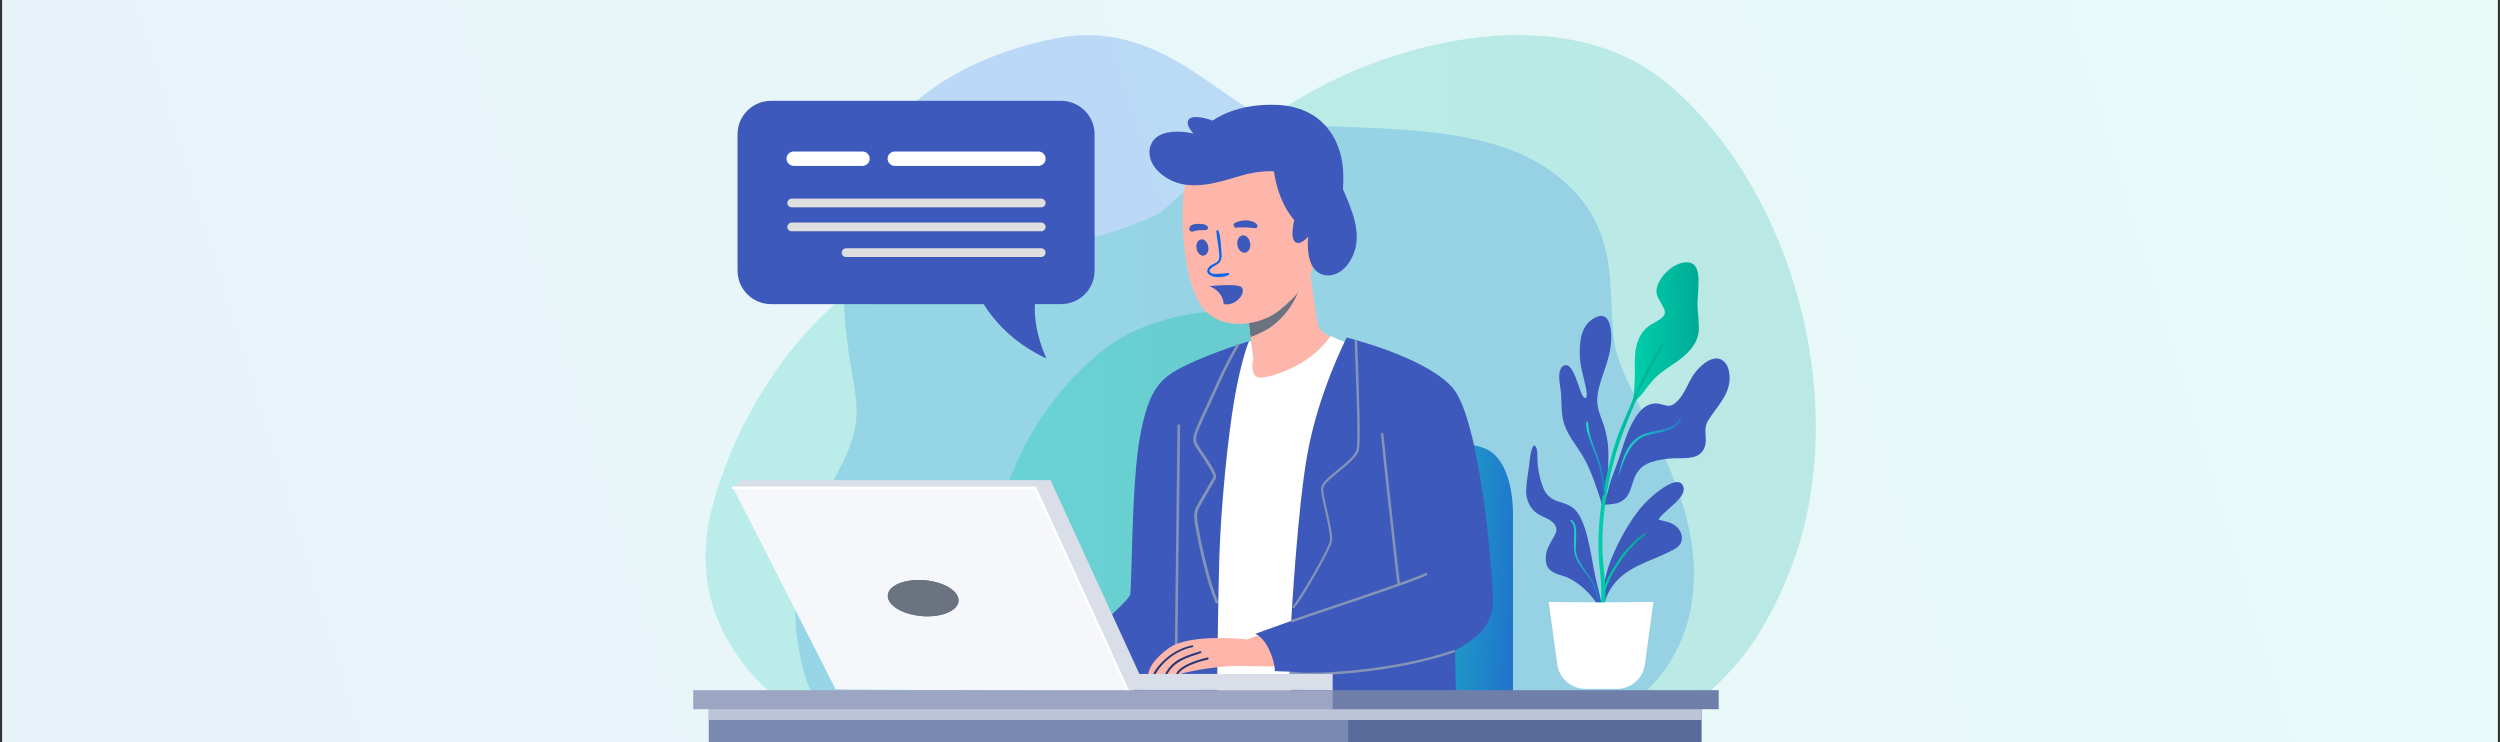<svg width="539" height="160" viewBox="0 0 539 160" fill="none" xmlns="http://www.w3.org/2000/svg">
<rect x="0" y="0" width="539" height="160" fill="#333333" stroke="none"/>
<g clip-path="url(#clip0_7708_409258)">
<rect width="538" height="160" transform="translate(0.5)" fill="#EDF4FF"/>
<rect width="538" height="160" transform="translate(0.5)" fill="url(#paint0_linear_7708_409258)"/>
<path opacity="0.2" d="M302.387 164.786C329.163 164.719 359.674 157.273 364.573 130.948C368.959 107.376 349.907 85.818 348.091 74.032C346.274 62.247 350.306 47.613 333.425 36.22C316.544 24.827 286.504 28.903 275.117 26.055C263.73 23.256 250.527 3.76 227.798 8.229C205.068 12.698 183.048 26.104 181.984 55.372C180.877 84.64 189.339 85.425 180.877 101.287C172.458 117.149 169.135 128.099 173.167 144.354C177.075 160.107 194.108 165.056 210.339 165.016L302.387 164.786Z" fill="#0967EB"/>
<path opacity="0.2" d="M306.012 168.018C334.993 167.822 365.609 160.183 380.119 135.096C383.754 128.81 386.883 121.7 388.871 113.839C397.455 79.902 384.334 38.738 359.458 17.976C334.638 -2.837 289.807 11.158 269.907 28.587C250.007 46.017 250.007 45.966 250.007 45.966C250.007 45.966 230.981 55.706 206.106 54.886C181.23 54.014 159.034 85.849 153.184 110.866C144.982 145.941 184.812 168.839 220.833 168.595L306.012 168.018Z" fill="url(#paint1_linear_7708_409258)"/>
<path opacity="0.3" d="M303.762 159.678C304.672 158.428 317.827 123.675 303.155 91.822C288.484 59.968 251.673 63.669 237.002 76.12C222.33 88.571 215.165 104.673 213.649 121.624C212.17 138.576 222.027 165.079 222.027 165.079L303.762 159.678Z" fill="url(#paint2_linear_7708_409258)"/>
<path d="M326.199 152.687V111.348C326.199 111.348 326.646 100.195 320.781 96.977C314.86 93.759 290.058 95.479 290.058 95.479V152.632H326.199V152.687Z" fill="url(#paint3_linear_7708_409258)"/>
<path d="M282.239 56.801C282.239 56.801 283.748 69.341 284.306 70.34C284.865 71.394 284.865 71.394 284.865 71.394L287.77 73.336C287.77 73.336 282.239 81.16 275.425 82.381C268.61 83.657 269.168 79.606 269.168 79.606L270.23 77.442L268.833 65.512C268.833 65.568 281.234 59.908 282.239 56.801Z" fill="#FFB6AA"/>
<path d="M291.402 74.391L286.878 72.449C286.878 72.449 283.973 77.166 277.27 79.885C270.567 82.603 270.455 81.05 270.12 79.885C269.785 78.719 270.232 77.499 270.232 77.499L269.729 73.504L267.048 74.391L257.775 149.134L281.683 150.299L291.402 74.391Z" fill="white"/>
<path d="M269.281 73.559C269.281 73.559 267.661 77.276 266.153 85.988C264.645 94.7 263.248 109.404 262.913 119.503C262.578 129.602 262.355 152.685 262.355 152.685C262.355 152.685 232.526 152.685 232.19 152.685C231.855 152.685 229.789 141.31 229.789 141.31C229.789 141.31 242.971 130.101 243.642 128.27C244.089 127.049 243.865 104.355 245.82 93.923C247.775 83.491 250.345 81.382 255.652 78.775C261.182 76.056 269.281 73.559 269.281 73.559Z" fill="#3D59BC"/>
<path d="M253.588 139.537C253.755 139.537 253.867 139.426 253.867 139.26C253.867 138.427 254.035 126.775 254.146 115.511C254.314 104.247 254.426 92.594 254.426 91.762C254.426 91.595 254.314 91.484 254.146 91.484C253.979 91.484 253.867 91.595 253.867 91.762C253.867 92.594 253.7 104.247 253.588 115.511C253.42 126.775 253.309 138.427 253.309 139.26C253.309 139.426 253.42 139.537 253.588 139.537Z" fill="#8593B6"/>
<path d="M313.691 136.706L313.914 152.686H278.778C278.778 152.686 277.27 139.147 277.829 137.871C278.443 136.595 313.691 136.706 313.691 136.706Z" fill="#3D59BC"/>
<path d="M274.592 70.007C273.139 71.172 271.184 72.06 269.676 72.615L268.838 65.513C268.838 65.513 278.111 61.296 281.295 58.133C280.625 61.739 279.005 66.511 274.592 70.007Z" fill="#697399"/>
<path d="M274.592 70.007C273.139 71.172 271.184 72.06 269.676 72.615L268.838 65.513C268.838 65.513 278.111 61.296 281.295 58.133C280.625 61.739 279.005 66.511 274.592 70.007Z" fill="#6B7380"/>
<path d="M257.997 33.497C257.997 33.497 255.595 37.603 255.092 42.708C254.645 47.758 255.092 60.742 259.226 66.235C263.359 71.729 272.073 70.12 275.983 66.79C279.614 63.738 283.133 60.354 284.083 53.695C285.033 47.036 282.128 34.385 273.917 31.777C265.705 29.169 257.997 33.497 257.997 33.497Z" fill="#FFB6AA"/>
<path d="M247.555 145.471C247.555 145.471 247.946 145.471 248.561 145.471C248.728 145.471 248.896 145.471 249.008 145.471C249.622 145.471 250.348 145.416 251.074 145.416C251.242 145.416 251.41 145.416 251.577 145.416C252.303 145.416 252.918 145.471 253.532 145.471C253.644 145.471 253.812 145.471 253.979 145.471C254.035 145.471 254.147 145.471 254.147 145.471C254.482 145.416 254.538 145.305 254.929 145.194C255.376 144.972 261.744 143.585 266.939 143.585C272.078 143.585 276.714 143.973 277.496 143.307C278.278 142.697 278.725 136.205 274.312 135.816L268.894 137.869C268.894 137.869 256.549 136.427 251.968 139.756C247.444 143.03 247.555 145.471 247.555 145.471Z" fill="#FFB6AA"/>
<path d="M253.536 145.416C253.648 145.416 253.815 145.416 253.983 145.416C254.095 145.25 254.318 144.917 254.43 144.806C255.826 143.363 259.178 142.475 260.407 142.198C260.518 142.142 260.574 142.031 260.574 141.92C260.574 141.809 260.407 141.754 260.295 141.754C258.507 142.198 254.709 143.252 253.648 145.083C253.703 145.139 253.592 145.305 253.536 145.416Z" fill="#223A7A"/>
<path d="M251.133 145.414C251.301 145.414 251.468 145.414 251.636 145.414C253.144 142.64 255.658 141.863 258.73 140.864L258.898 140.809C259.009 140.753 259.065 140.642 259.009 140.531C258.953 140.42 258.842 140.365 258.73 140.42L258.562 140.476C255.323 141.474 252.697 142.307 251.133 145.414Z" fill="#223A7A"/>
<path d="M248.559 145.47C248.727 145.47 248.895 145.47 249.062 145.47C250.012 143.528 253.028 140.31 257.106 139.533C257.218 139.533 257.273 139.422 257.273 139.311C257.273 139.2 257.162 139.145 257.05 139.145C252.861 139.921 249.509 143.306 248.559 145.47Z" fill="#223A7A"/>
<path d="M281.346 48.035C281.346 48.035 278.777 46.815 276.989 43.43C275.202 40.045 275.425 36.993 275.425 36.993C275.425 36.993 272.186 36.494 267.326 37.937C262.466 39.379 256.712 41.321 251.853 38.547C246.993 35.773 246.993 31.389 249.395 29.558C252.076 27.505 257.327 28.781 257.327 28.781C257.327 28.781 255.316 26.839 256.377 25.674C257.494 24.508 261.46 26.006 261.46 26.006C261.46 26.006 266.32 22.178 275.481 22.622C284.642 23.066 289.055 29.447 289.558 36.549C290.061 43.652 287.491 50.81 287.491 50.81L281.346 48.035Z" fill="#3D59BC"/>
<path d="M287.849 33.426C287.849 33.426 287.716 36.47 289.557 40.812C291.398 45.154 293.796 50.27 291.71 55.044C289.623 59.818 285.54 60.267 283.589 58.235C281.402 55.968 282.053 50.987 282.053 50.987C282.053 50.987 280.45 53.043 279.256 52.182C278.056 51.269 279.046 47.452 279.046 47.452C279.046 47.452 274.982 43.354 274.458 34.846C277.794 24.016 285.502 33.424 287.849 33.426Z" fill="#3D59BC"/>
<path d="M262.688 49.755C263.19 51.032 263.19 52.53 263.302 53.861C263.414 54.916 263.581 56.136 262.632 56.858C262.185 57.191 259.951 58.134 261.124 58.855C261.571 59.133 262.297 59.077 262.744 59.022C263.079 59.022 263.414 58.966 263.749 58.966C264.084 58.966 264.475 58.855 264.81 58.855C265.034 58.855 265.09 59.133 264.922 59.244C264.363 59.632 263.47 59.743 262.799 59.743C262.129 59.743 261.682 59.743 261.068 59.41C260.677 59.244 260.342 58.966 260.286 58.523C260.23 58.023 260.621 57.579 260.956 57.302C261.403 56.969 261.906 56.802 262.353 56.525C262.967 56.081 262.911 55.36 262.855 54.694C262.744 53.085 262.353 51.475 262.241 49.811C262.241 49.589 262.632 49.589 262.688 49.755Z" fill="#0967EB"/>
<path d="M257.969 53.583C257.797 52.617 258.224 51.735 258.922 51.612C259.621 51.489 260.327 52.173 260.499 53.138C260.671 54.104 260.244 54.986 259.545 55.109C258.847 55.232 258.141 54.549 257.969 53.583Z" fill="#3D59BC"/>
<path d="M266.772 52.816C266.618 51.785 267.111 50.858 267.874 50.746C268.637 50.633 269.38 51.377 269.535 52.407C269.689 53.438 269.196 54.365 268.433 54.478C267.67 54.59 266.927 53.846 266.772 52.816Z" fill="#3D59BC"/>
<path d="M260.012 49.59C259.454 49.7 258.951 49.59 258.392 49.645C258.28 49.645 258.113 49.7 258.001 49.7C257.889 49.7 258.169 49.7 258.057 49.7H258.001C257.945 49.7 257.889 49.7 257.778 49.756C257.666 49.812 257.554 49.812 257.443 49.867C257.331 49.867 257.219 49.922 257.107 49.922C257.052 49.922 256.996 49.922 256.94 49.922C256.996 49.922 256.996 49.922 257.052 49.922H256.828C256.493 49.867 256.325 49.479 256.437 49.201C256.437 49.09 256.493 49.035 256.549 48.979C256.549 48.924 256.605 48.924 256.605 48.868L256.549 48.924C256.549 48.868 256.605 48.868 256.605 48.813C256.661 48.757 256.661 48.702 256.716 48.702C256.772 48.646 256.828 48.646 256.828 48.591C256.996 48.48 257.163 48.424 257.331 48.369C257.666 48.313 258.001 48.258 258.336 48.258C258.671 48.258 259.007 48.313 259.342 48.313C259.621 48.369 259.956 48.424 260.18 48.646C260.347 48.757 260.459 48.979 260.459 49.201C260.403 49.368 260.236 49.59 260.012 49.59Z" fill="#3D59BC"/>
<path d="M266.209 48.092C266.265 48.037 266.377 48.037 266.433 47.981C266.489 47.926 266.656 47.87 266.545 47.926C266.6 47.926 266.656 47.87 266.712 47.87C266.936 47.759 267.159 47.704 267.382 47.648C267.885 47.537 268.444 47.482 269.002 47.537C269.561 47.593 270.12 47.759 270.622 48.037C270.678 48.092 270.79 48.148 270.846 48.203C270.902 48.259 270.902 48.314 270.957 48.37C270.957 48.37 270.957 48.314 270.902 48.314C271.069 48.425 271.125 48.592 271.125 48.758C271.125 48.925 271.013 49.091 270.902 49.147C270.734 49.258 270.511 49.202 270.343 49.147C270.455 49.147 270.511 49.147 270.622 49.147C270.455 49.147 270.343 49.202 270.175 49.147C270.175 49.147 270.008 49.091 270.12 49.147C270.231 49.147 269.952 49.147 269.952 49.147C269.896 49.147 269.729 49.147 269.952 49.147C269.896 49.147 269.896 49.147 269.84 49.147C269.729 49.147 269.673 49.147 269.561 49.091C269.17 49.036 268.779 49.036 268.444 49.036C268.109 49.036 267.718 49.036 267.382 49.036C267.215 49.036 267.103 49.036 266.936 49.036C266.88 49.036 266.824 49.036 266.936 49.036C266.88 49.036 266.88 49.036 266.824 49.036C266.768 49.036 266.712 49.091 266.656 49.091C266.433 49.202 266.098 48.98 266.042 48.758C265.874 48.481 265.93 48.203 266.209 48.092Z" fill="#3D59BC"/>
<path d="M263.416 64.016C262.913 62.961 261.908 62.184 260.791 61.685C261.74 61.574 266.321 61.186 267.494 61.796C268.779 62.517 267.27 65.458 264.589 65.625C264.31 65.625 264.03 65.625 263.807 65.569C263.807 65.07 263.695 64.515 263.416 64.016Z" fill="#3D59BC"/>
<path d="M290.341 72.781C290.341 72.781 307.211 76.887 313.132 83.546C319.053 90.204 321.79 123.054 321.902 129.102C322.014 135.205 317.769 137.702 315.199 139.423C312.629 141.143 301.458 144.25 292.408 144.694C283.415 145.138 274.868 144.694 274.868 144.694C274.868 144.694 274.924 142.752 273.528 139.866C272.243 137.203 270.623 136.648 270.623 136.648L278.388 133.874C278.388 133.874 279.728 109.736 281.851 98.028C284.197 84.711 290.341 72.781 290.341 72.781Z" fill="#3D59BC"/>
<path d="M262.353 130.102C262.409 130.102 262.409 130.102 262.465 130.102C262.633 130.047 262.688 129.88 262.633 129.714C261.069 126.162 259.393 119.226 258.499 114.343L258.443 113.955C258.164 112.512 257.829 110.737 258.499 109.516C258.834 108.906 259.672 107.518 260.398 106.187C261.18 104.799 261.962 103.523 262.13 103.135C262.521 102.358 261.236 100.36 259.393 97.641C258.89 96.92 258.443 96.254 258.22 95.81C257.549 94.701 257.996 93.646 258.499 92.425L258.667 92.037C259.113 90.927 259.672 89.762 260.175 88.708C260.398 88.264 260.566 87.82 260.789 87.376C261.069 86.766 261.348 86.155 261.627 85.545C263.247 81.938 264.923 78.165 267.101 74.558C267.157 74.447 267.157 74.281 266.99 74.17C266.878 74.114 266.71 74.114 266.599 74.281C264.42 77.943 262.744 81.661 261.069 85.323C260.789 85.933 260.51 86.544 260.231 87.154C260.007 87.598 259.84 88.042 259.616 88.486C259.113 89.596 258.555 90.705 258.108 91.871L257.94 92.259C257.438 93.48 256.879 94.756 257.661 96.143C257.94 96.587 258.387 97.253 258.89 97.974C259.84 99.417 261.851 102.413 261.571 102.913C261.348 103.301 260.622 104.577 259.84 105.909C259.058 107.241 258.276 108.573 257.94 109.238C257.158 110.626 257.494 112.568 257.829 114.066L257.885 114.454C258.22 116.23 260.007 125.33 262.074 129.936C262.186 130.046 262.242 130.102 262.353 130.102Z" fill="#8593B6"/>
<path d="M278.833 131.1C278.888 131.1 279 131.1 279.056 131.044C280.397 129.713 286.709 118.837 287.156 116.784C287.435 115.674 286.765 112.844 286.15 110.07C285.647 107.961 285.145 105.742 285.312 105.131C285.536 104.244 287.156 102.912 288.72 101.636C290.619 100.082 292.574 98.528 292.965 97.086C293.412 95.477 293.021 85.267 292.798 78.553C292.686 76.111 292.63 74.225 292.63 73.559C292.63 73.392 292.518 73.281 292.351 73.281C292.183 73.281 292.071 73.392 292.071 73.559C292.071 74.225 292.127 76.167 292.239 78.608C292.462 84.878 292.853 95.421 292.462 96.975C292.127 98.251 290.172 99.805 288.44 101.247C286.709 102.634 285.089 103.966 284.865 105.02C284.698 105.742 285.145 107.795 285.703 110.181C286.262 112.733 286.932 115.674 286.709 116.673C286.262 118.671 280.006 129.38 278.721 130.656C278.609 130.767 278.609 130.933 278.721 131.044C278.721 131.044 278.777 131.1 278.833 131.1Z" fill="#8593B6"/>
<path d="M301.57 126.328C301.738 126.328 301.85 126.162 301.85 125.995C301.626 124.552 298.442 95.809 298.275 93.59C298.275 93.424 298.107 93.312 297.995 93.312C297.828 93.312 297.716 93.479 297.716 93.59C297.884 95.809 301.068 124.552 301.291 125.995C301.291 126.217 301.403 126.328 301.57 126.328Z" fill="#8593B6"/>
<path d="M278.554 134.151C278.61 134.151 278.61 134.151 278.665 134.151C279.392 133.874 282.52 132.82 286.486 131.488C294.53 128.824 305.478 125.107 307.601 124.052C307.712 123.997 307.768 123.83 307.712 123.664C307.657 123.553 307.489 123.498 307.321 123.553C305.255 124.607 293.859 128.436 286.318 130.988C282.352 132.32 279.168 133.374 278.442 133.652C278.274 133.707 278.219 133.874 278.274 134.04C278.33 134.096 278.442 134.151 278.554 134.151Z" fill="#8593B6"/>
<path d="M282.413 145.584C289.451 145.584 303.136 144.307 313.526 140.645C313.694 140.59 313.75 140.423 313.694 140.312C313.638 140.146 313.47 140.09 313.359 140.146C300.232 144.751 281.854 145.528 278.447 144.807C278.279 144.751 278.167 144.862 278.111 145.029C278.056 145.195 278.167 145.306 278.335 145.362C279.061 145.473 280.513 145.584 282.413 145.584Z" fill="#8593B6"/>
<path d="M363.182 76.666C361.003 78.608 358.21 79.828 356.311 82.048C355.529 82.936 354.859 83.823 354.188 84.767C353.686 85.433 352.289 86.543 352.066 87.375C351.954 87.763 352.01 87.264 352.066 86.875V86.82C352.233 85.155 352.401 83.435 352.457 81.715C352.513 79.995 352.401 78.33 352.513 76.61C352.68 74.224 353.406 71.894 355.362 70.395C356.311 69.674 357.54 69.23 358.434 68.398C359.272 67.621 358.937 66.733 358.434 65.901C357.987 65.069 357.428 64.292 357.205 63.404C356.981 62.35 357.372 61.24 357.931 60.352C359.048 58.465 361.618 56.301 364.02 56.579C366.031 56.801 366.254 59.131 366.198 60.74C366.198 62.294 366.031 63.848 365.975 65.401C365.975 67.011 366.254 68.564 366.254 70.174C366.478 72.837 365.193 74.89 363.182 76.666Z" fill="url(#paint4_linear_7708_409258)"/>
<path d="M342.847 101.526C342.233 100.084 341.562 98.752 340.669 97.42C339.496 95.589 338.155 93.869 337.373 91.816C336.591 89.763 336.703 87.543 336.591 85.379C336.535 83.77 336.032 82.216 336.2 80.607C336.256 79.83 336.703 78.61 337.708 78.721C338.49 78.832 338.937 79.775 339.272 80.385C339.775 81.439 340.166 82.605 340.557 83.715C340.724 84.158 340.836 84.602 341.06 85.046C341.171 85.268 341.506 85.879 341.842 85.823C342.4 85.657 341.897 83.382 341.786 82.993C341.339 80.94 340.724 79.053 340.613 76.945C340.501 73.893 340.724 70.231 343.741 68.566C344.523 68.122 345.528 67.845 346.255 68.511C346.981 69.177 347.204 70.286 347.316 71.174C347.651 74.004 346.981 76.668 346.087 79.331C345.361 81.55 344.467 83.77 344.355 86.156C344.299 88.431 345.472 90.429 346.031 92.537C346.925 95.922 346.757 97.753 346.757 98.863C346.757 100.25 346.701 101.582 346.59 102.969C346.478 104.245 346.366 105.521 346.255 106.742C346.199 107.02 346.199 107.242 346.143 107.519C346.646 106.354 346.813 105.022 347.204 103.857C347.93 101.748 348.768 99.751 349.439 97.642C349.997 95.922 350.556 94.146 351.282 92.482C352.008 90.928 352.846 89.263 354.187 88.098C354.969 87.377 355.974 86.988 357.035 86.988C357.706 86.988 358.32 87.21 358.991 87.377C359.773 87.599 360.443 87.488 361.057 86.988C363.236 85.324 363.85 82.383 365.47 80.33C366.643 78.776 369.492 76.113 371.559 77.833C372.676 78.721 372.955 80.496 372.9 81.828C372.844 83.493 372.118 85.046 371.224 86.433C370.274 87.932 369.101 89.263 368.207 90.761C367.705 91.649 367.649 92.537 367.705 93.536C367.76 94.479 367.872 95.422 367.537 96.366C366.532 99.14 363.459 98.752 361.057 98.807C359.382 98.863 357.594 99.085 355.974 99.64C354.131 100.25 352.958 101.471 352.287 103.246C351.785 104.578 351.561 106.021 350.667 107.186C350.221 107.685 349.662 108.074 349.047 108.351C348.098 108.74 345.249 108.962 345.249 108.684C345.193 107.796 344.746 106.909 344.523 106.076C344.02 104.523 343.462 103.024 342.847 101.526Z" fill="#3D59BC"/>
<path d="M329.608 100.97C329.832 99.361 329.832 97.641 330.558 96.143C330.614 96.032 330.781 96.032 330.837 96.087C331.396 96.365 331.396 97.252 331.452 97.807C331.508 98.695 331.452 99.583 331.563 100.471C331.731 102.024 332.122 103.634 332.681 105.076C333.295 106.741 334.468 107.684 336.144 108.184C337.205 108.517 338.267 108.794 339.16 109.515C339.942 110.126 340.501 111.014 340.948 111.957C342.065 114.454 342.624 117.228 343.126 119.947C343.462 121.723 343.741 123.554 344.188 125.329C344.635 127.105 345.081 128.881 345.361 130.712C345.417 130.823 345.472 130.878 345.472 130.989C345.584 131.267 345.137 131.433 345.026 131.156C343.294 128.492 341.171 126.106 338.267 124.664C336.982 123.998 335.25 123.887 334.133 122.833C333.295 122.056 333.183 120.835 333.295 119.781C333.463 118.393 334.133 117.228 334.859 116.007C335.25 115.342 335.697 114.62 335.529 113.843C335.362 113.067 334.747 112.512 334.133 112.123C332.96 111.402 331.508 111.069 330.558 109.959C329.664 108.96 329.161 107.74 329.05 106.408C328.994 104.632 329.329 102.746 329.608 100.97Z" fill="#3D59BC"/>
<path d="M353.238 110.126C354.746 108.184 356.645 106.464 358.712 105.077C359.829 104.355 362.454 102.912 362.957 105.077C363.292 106.353 362.007 107.574 361.225 108.406C359.997 109.571 358.544 110.625 357.539 112.013C358.823 112.401 360.164 112.512 361.281 113.4C362.622 114.454 363.181 116.452 361.896 117.728C361.281 118.338 360.388 118.727 359.606 119.115C358.544 119.614 357.539 120.058 356.477 120.502C354.187 121.446 351.841 122.444 349.886 123.998C347.875 125.607 346.032 128.271 345.864 130.879C345.864 131.1 345.92 130.879 345.808 130.768C345.752 130.823 345.473 130.712 345.473 130.546C345.529 126.717 346.199 123.055 347.819 119.503C349.216 116.285 351.059 112.956 353.238 110.126Z" fill="#3D59BC"/>
<path d="M358.544 74.334C357.707 76.054 356.813 77.774 355.863 79.494C354.969 81.103 354.076 82.768 353.405 84.488C352.567 86.652 351.73 88.761 350.836 90.869C349.942 93.089 349.104 95.364 348.434 97.639C347.149 102.133 346.199 106.739 345.753 111.4C345.529 113.786 345.417 116.116 345.473 118.502C345.529 120.333 345.753 122.22 345.92 124.051C346.088 125.993 346.255 127.935 346.088 129.822C345.976 131.431 345.697 133.373 344.412 134.483C344.189 134.705 343.798 134.427 343.965 134.15C345.473 131.098 345.362 127.769 345.082 124.495C344.915 122.664 344.691 120.833 344.635 119.002C344.58 116.671 344.635 114.341 344.859 112.01C345.306 107.46 346.199 102.966 347.373 98.527C347.987 96.252 348.713 94.032 349.607 91.868C350.501 89.704 351.506 87.54 352.344 85.376C353.852 81.381 356.198 77.885 358.265 74.167C358.377 73.945 358.656 74.112 358.544 74.334Z" fill="url(#paint5_linear_7708_409258)"/>
<path d="M345.642 106.852C345.418 103.967 345.139 101.192 344.134 98.418C343.687 97.142 343.128 95.865 342.681 94.589C342.29 93.535 341.788 92.037 342.067 90.927C342.123 90.816 342.29 90.816 342.346 90.927C342.514 91.593 342.514 92.314 342.625 92.98C342.737 93.646 342.961 94.256 343.128 94.867C343.575 96.198 344.134 97.475 344.636 98.806C345.586 101.359 346.089 104.189 345.865 106.908C345.865 106.963 345.698 106.963 345.642 106.852Z" fill="url(#paint6_linear_7708_409258)"/>
<path d="M362.567 90.205C361.394 92.979 357.93 93.146 355.417 93.756C353.629 94.2 352.289 95.421 351.339 96.975C350.278 98.695 349.552 100.692 348.993 102.579H348.937C349.663 99.25 350.669 95.254 354.132 93.701C356.925 92.48 360.556 93.09 362.343 90.094C362.343 89.928 362.623 90.039 362.567 90.205Z" fill="url(#paint7_linear_7708_409258)"/>
<path d="M347.482 106.408C347.37 106.574 347.203 106.796 347.091 106.963C347.035 107.074 346.923 107.129 346.868 107.185C346.756 107.24 346.644 107.351 346.532 107.351C346.477 107.351 346.421 107.296 346.477 107.24C346.532 107.129 346.644 107.074 346.7 107.018C346.756 106.963 346.868 106.852 346.923 106.796C347.091 106.63 347.259 106.463 347.37 106.297C347.482 106.352 347.538 106.352 347.482 106.408Z" fill="#43588E"/>
<path d="M354.743 115.229C352.732 116.838 350.889 118.78 349.436 120.889C348.71 121.887 348.096 122.942 347.481 124.051C346.867 125.217 346.42 126.493 345.917 127.714C345.861 127.825 345.694 127.825 345.694 127.714C345.973 125.106 347.649 122.886 348.99 120.667C349.66 119.557 350.554 118.614 351.447 117.67C352.397 116.671 353.402 115.784 354.52 115.007C354.687 114.896 354.855 115.118 354.743 115.229Z" fill="url(#paint8_linear_7708_409258)"/>
<path d="M338.828 112.122C339.777 112.677 339.833 114.175 339.833 115.118C339.889 116.95 339.386 118.725 340.224 120.445C340.95 122.054 342.123 123.386 343.073 124.829C343.967 126.216 344.805 127.992 344.805 129.656C344.805 129.767 344.637 129.823 344.637 129.712C344.302 128.935 344.134 128.103 343.911 127.326C343.632 126.438 343.241 125.606 342.738 124.829C341.844 123.442 340.727 122.221 340.001 120.723C339.219 119.169 339.33 117.615 339.386 115.951C339.442 114.897 339.554 113.121 338.66 112.344C338.493 112.289 338.66 112.067 338.828 112.122Z" fill="url(#paint9_linear_7708_409258)"/>
<path d="M345.247 129.88C349.101 129.825 356.475 129.77 356.475 129.77L354.631 143.253C354.24 146.305 351.615 148.525 348.543 148.525H345.359H345.023H341.839C338.767 148.525 336.142 146.25 335.751 143.253L333.907 129.77C334.019 129.825 341.393 129.825 345.247 129.88Z" fill="white"/>
<path d="M158.063 105.189L180.184 148.637L244.59 149.08L224.704 104.523L158.063 105.189Z" fill="#F6F7FA"/>
<path d="M287.322 148.802V145.306H245.651L226.491 103.523H159.795L158.119 105.133H223.195L243.137 148.746C243.137 148.802 287.322 148.691 287.322 148.802Z" fill="#D9DEE8"/>
<path d="M191.523 129.158C192.249 131.322 196.215 132.987 200.349 132.876C204.482 132.765 207.275 130.934 206.549 128.77C205.823 126.606 201.857 124.941 197.723 125.052C193.534 125.163 190.797 126.994 191.523 129.158Z" fill="#697399"/>
<path d="M191.523 129.158C192.249 131.322 196.215 132.987 200.349 132.876C204.482 132.765 207.275 130.934 206.549 128.77C205.823 126.606 201.857 124.941 197.723 125.052C193.534 125.163 190.797 126.994 191.523 129.158Z" fill="#6B7380"/>
<path d="M243.136 149.079C243.192 149.079 243.192 149.079 243.248 149.079C243.416 149.023 243.472 148.857 243.36 148.69L223.362 104.91H158.062C157.895 104.91 157.783 105.021 157.783 105.188C157.783 105.354 157.895 105.465 158.062 105.465H223.027L242.913 148.912C242.913 149.023 243.025 149.079 243.136 149.079Z" fill="white"/>
<path d="M290.226 152.129H366.865V168.997H290.226V152.129Z" fill="#596B9B"/>
<path d="M152.809 152.129H290.67V168.997H152.809V152.129Z" fill="#7A89AF"/>
<path d="M290.226 152.129H290.673H366.865V155.236H290.673H290.226H152.811V152.129H290.226Z" fill="#BDC4D7"/>
<path d="M286.877 148.801H370.555V152.907H286.877V148.801Z" fill="#6F7FA9"/>
<path d="M149.465 148.801H287.326V152.907H149.465V148.801Z" fill="#9CA6C3"/>
<path d="M166.278 21.734H228.728C232.75 21.734 235.99 24.953 235.99 28.948V58.357C235.99 62.352 232.75 65.57 228.728 65.57H223.143C222.975 68.233 223.366 72.229 225.6 77.278C218.394 73.949 214.205 69.01 212.082 65.57H166.278C162.256 65.57 159.016 62.352 159.016 58.357V28.948C159.016 24.953 162.256 21.734 166.278 21.734Z" fill="#3D59BC"/>
<path d="M192.923 35.771H223.87C224.707 35.771 225.434 35.105 225.434 34.218C225.434 33.385 224.763 32.664 223.87 32.664H192.923C192.085 32.664 191.359 33.33 191.359 34.218C191.359 35.05 192.085 35.771 192.923 35.771Z" fill="white"/>
<path d="M170.691 44.707H224.484C224.987 44.707 225.434 44.263 225.434 43.764C225.434 43.264 224.987 42.82 224.484 42.82H170.691C170.188 42.82 169.742 43.264 169.742 43.764C169.742 44.263 170.188 44.707 170.691 44.707Z" fill="#DFDFDF"/>
<path d="M170.691 49.867H224.484C224.987 49.867 225.434 49.423 225.434 48.924C225.434 48.424 224.987 47.98 224.484 47.98H170.691C170.188 47.98 169.742 48.424 169.742 48.924C169.742 49.479 170.188 49.867 170.691 49.867Z" fill="#DFDFDF"/>
<path d="M182.422 55.414H224.484C224.987 55.414 225.434 54.97 225.434 54.471C225.434 53.971 224.987 53.527 224.484 53.527H182.422C181.919 53.527 181.472 53.971 181.472 54.471C181.472 55.026 181.919 55.414 182.422 55.414Z" fill="#DFDFDF"/>
<path d="M171.139 35.771H185.942C186.78 35.771 187.506 35.105 187.506 34.218C187.506 33.385 186.836 32.664 185.942 32.664H171.139C170.301 32.664 169.575 33.33 169.575 34.218C169.575 35.05 170.301 35.771 171.139 35.771Z" fill="white"/>
</g>
<defs>
<linearGradient id="paint0_linear_7708_409258" x1="598.906" y1="160" x2="-36.934" y2="354.506" gradientUnits="userSpaceOnUse">
<stop stop-color="#E8FBF9"/>
<stop offset="1" stop-color="#E8F1F9"/>
</linearGradient>
<linearGradient id="paint1_linear_7708_409258" x1="151.755" y1="168.999" x2="396.465" y2="167.155" gradientUnits="userSpaceOnUse">
<stop stop-color="#00CFAA"/>
<stop offset="1" stop-color="#00AA96"/>
</linearGradient>
<linearGradient id="paint2_linear_7708_409258" x1="213.498" y1="165.079" x2="312.055" y2="164.586" gradientUnits="userSpaceOnUse">
<stop stop-color="#00CFAA"/>
<stop offset="1" stop-color="#00AA96"/>
</linearGradient>
<linearGradient id="paint3_linear_7708_409258" x1="285.966" y1="152.687" x2="332.535" y2="155.343" gradientUnits="userSpaceOnUse">
<stop stop-color="#1CE4C0"/>
<stop offset="1" stop-color="#205FCD"/>
</linearGradient>
<linearGradient id="paint4_linear_7708_409258" x1="352.001" y1="87.515" x2="366.576" y2="87.481" gradientUnits="userSpaceOnUse">
<stop stop-color="#00CFAA"/>
<stop offset="1" stop-color="#00AA96"/>
</linearGradient>
<linearGradient id="paint5_linear_7708_409258" x1="343.924" y1="134.564" x2="358.874" y2="134.545" gradientUnits="userSpaceOnUse">
<stop stop-color="#00CFAA"/>
<stop offset="1" stop-color="#00AA96"/>
</linearGradient>
<linearGradient id="paint6_linear_7708_409258" x1="341.541" y1="106.944" x2="346.62" y2="107.057" gradientUnits="userSpaceOnUse">
<stop stop-color="#1CE4C0"/>
<stop offset="1" stop-color="#205FCD"/>
</linearGradient>
<linearGradient id="paint7_linear_7708_409258" x1="347.393" y1="102.579" x2="364.848" y2="104.302" gradientUnits="userSpaceOnUse">
<stop stop-color="#1CE4C0"/>
<stop offset="1" stop-color="#205FCD"/>
</linearGradient>
<linearGradient id="paint8_linear_7708_409258" x1="345.694" y1="127.797" x2="354.968" y2="127.763" gradientUnits="userSpaceOnUse">
<stop stop-color="#00CFAA"/>
<stop offset="1" stop-color="#00AA96"/>
</linearGradient>
<linearGradient id="paint9_linear_7708_409258" x1="337.887" y1="129.772" x2="345.91" y2="130.029" gradientUnits="userSpaceOnUse">
<stop stop-color="#1CE4C0"/>
<stop offset="1" stop-color="#205FCD"/>
</linearGradient>
<clipPath id="clip0_7708_409258">
<rect width="538" height="160" fill="white" transform="translate(0.5)"/>
</clipPath>
</defs>
</svg>
